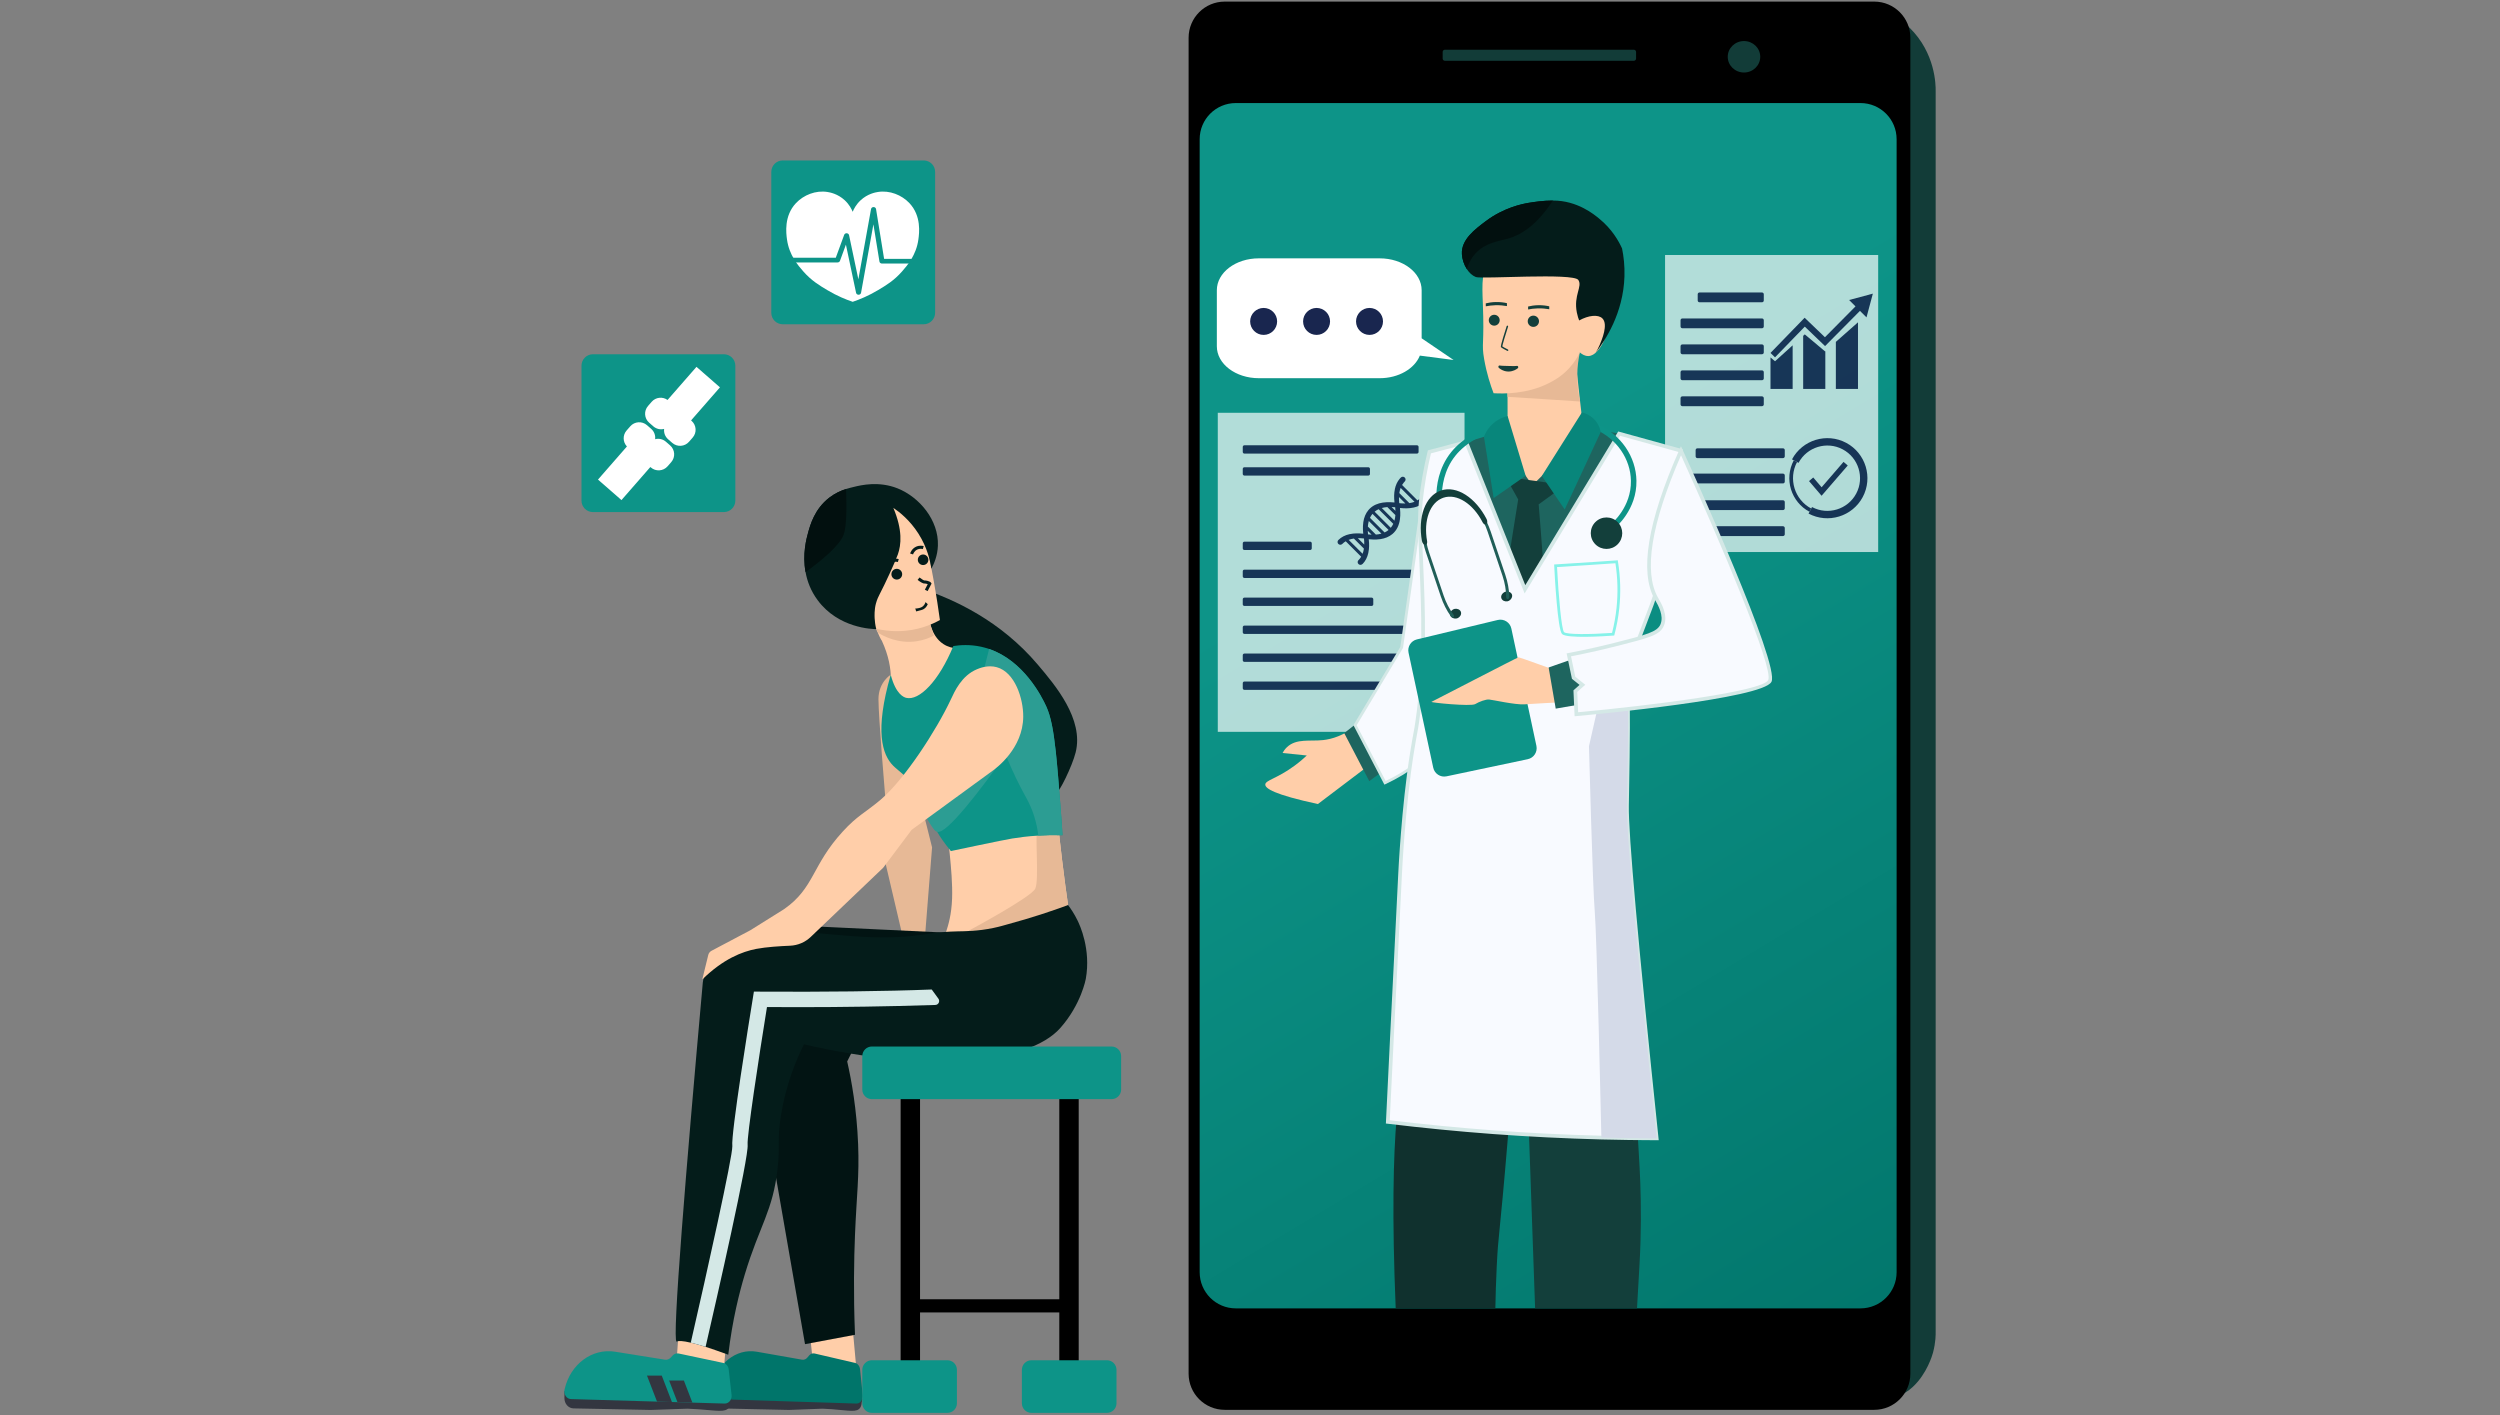 <svg width="620" height="351" viewBox="0 0 620 351" fill="none" xmlns="http://www.w3.org/2000/svg">
<rect x="0" y="0" width="620" height="351" fill="#808080" stroke="none"/>
<path d="M461.164 348.316C456.223 348.933 449.473 349.428 441.343 348.978C441.315 232.948 441.288 116.921 441.26 0.891C446.876 0.849 452.492 0.807 458.106 0.766C459.518 0.738 467.267 0.721 473.567 6.871C480.014 13.166 480.059 21.142 480.045 22.51V330.253C480.059 330.814 480.081 332.88 479.378 335.485C479.227 336.038 477.89 340.693 474.368 343.959C472.196 345.978 469.38 347.29 461.164 348.316Z" fill="#123C38"/>
<path d="M464.808 349.64H303.737C298.785 349.64 294.773 345.625 294.773 340.676V9.36C294.773 4.408 298.788 0.396 303.737 0.396H464.808C469.76 0.396 473.772 4.408 473.772 9.36V340.676C473.772 345.625 469.757 349.64 464.808 349.64Z" fill="black"/>
<path d="M432.51 17.984C434.736 17.984 436.541 16.237 436.541 14.083C436.541 11.929 434.736 10.182 432.51 10.182C430.283 10.182 428.479 11.929 428.479 14.083C428.479 16.237 430.283 17.984 432.51 17.984Z" fill="#123C38"/>
<path d="M405.199 15.073H358.329C358.026 15.073 357.781 14.829 357.781 14.525V12.88C357.781 12.576 358.026 12.332 358.329 12.332H405.199C405.502 12.332 405.747 12.576 405.747 12.88V14.525C405.747 14.829 405.502 15.073 405.199 15.073Z" fill="#123C38"/>
<path d="M461.396 324.478H306.481C301.53 324.478 297.518 320.463 297.518 315.514V34.521C297.518 29.57 301.53 25.558 306.481 25.558H461.396C466.348 25.558 470.36 29.57 470.36 34.521V315.514C470.36 320.463 466.345 324.478 461.396 324.478Z" fill="url(#paint0_linear_520_6885)"/>
<g opacity="0.85">
<path opacity="0.8" d="M363.204 102.371H302.01V181.493H363.204V102.371Z" fill="white"/>
<path d="M351.393 112.494H308.615C308.387 112.494 308.204 112.311 308.204 112.08V110.84C308.204 110.612 308.387 110.426 308.615 110.426H351.393C351.621 110.426 351.807 110.609 351.807 110.84V112.08C351.807 112.308 351.621 112.494 351.393 112.494ZM339.749 117.529V116.289C339.749 116.061 339.566 115.875 339.335 115.875H308.613C308.385 115.875 308.201 116.058 308.201 116.289V117.529C308.201 117.757 308.385 117.943 308.613 117.943H339.335C339.566 117.943 339.749 117.757 339.749 117.529ZM325.319 135.988V134.748C325.319 134.52 325.136 134.333 324.905 134.333H308.615C308.387 134.333 308.204 134.517 308.204 134.748V135.988C308.204 136.216 308.387 136.402 308.615 136.402H324.905C325.133 136.402 325.319 136.216 325.319 135.988ZM352.964 142.924V141.684C352.964 141.456 352.78 141.27 352.55 141.27H308.615C308.387 141.27 308.204 141.454 308.204 141.684V142.924C308.204 143.152 308.387 143.339 308.615 143.339H352.55C352.778 143.339 352.964 143.152 352.964 142.924ZM340.575 149.861V148.621C340.575 148.393 340.391 148.207 340.161 148.207H308.613C308.385 148.207 308.201 148.39 308.201 148.621V149.861C308.201 150.089 308.385 150.275 308.613 150.275H340.161C340.391 150.275 340.575 150.089 340.575 149.861ZM352.964 156.798V155.558C352.964 155.33 352.78 155.144 352.55 155.144H308.615C308.387 155.144 308.204 155.327 308.204 155.558V156.798C308.204 157.026 308.387 157.212 308.615 157.212H352.55C352.778 157.212 352.964 157.026 352.964 156.798ZM352.964 163.735V162.495C352.964 162.267 352.78 162.081 352.55 162.081H308.615C308.387 162.081 308.204 162.264 308.204 162.495V163.735C308.204 163.963 308.387 164.149 308.615 164.149H352.55C352.778 164.149 352.964 163.963 352.964 163.735ZM345.635 170.672V169.432C345.635 169.204 345.452 169.017 345.221 169.017H308.615C308.387 169.017 308.204 169.201 308.204 169.432V170.672C308.204 170.9 308.387 171.086 308.615 171.086H345.221C345.449 171.086 345.635 170.9 345.635 170.672Z" fill="#19264F"/>
<path d="M339.488 136.213C339.543 135.705 339.552 135.182 339.526 134.645C339.513 134.339 339.488 134.031 339.451 133.722L339.457 133.725C339.538 133.733 339.621 133.744 339.702 133.747C340.263 133.803 340.822 133.822 341.364 133.8C341.698 133.786 342.023 133.756 342.343 133.706C343.463 133.536 344.492 133.138 345.332 132.427C346.405 131.515 346.961 130.272 347.172 128.873C347.22 128.554 347.25 128.226 347.264 127.889C347.286 127.347 347.267 126.788 347.214 126.227C347.208 126.146 347.2 126.063 347.192 125.982C347.503 126.015 347.812 126.043 348.118 126.054C348.651 126.079 349.18 126.071 349.688 126.015C350.005 125.982 350.314 125.935 350.617 125.865C351.535 125.659 352.371 125.281 353.078 124.686C353.181 124.6 353.278 124.508 353.37 124.417L353.356 124.403C353.361 124.4 353.364 124.397 353.37 124.392C353.639 124.122 353.639 123.685 353.37 123.416C353.1 123.146 352.663 123.146 352.394 123.416C352.371 123.438 352.352 123.466 352.333 123.491C352.271 123.549 352.213 123.608 352.146 123.663C351.954 123.827 351.749 123.969 351.532 124.097L347.712 120.277C347.84 120.06 347.984 119.857 348.145 119.665C348.218 119.579 348.293 119.495 348.371 119.418L348.368 119.415C348.373 119.412 348.376 119.409 348.382 119.404C348.651 119.134 348.651 118.698 348.382 118.428C348.112 118.158 347.676 118.158 347.406 118.428C347.403 118.433 347.4 118.436 347.395 118.442C347.303 118.533 347.211 118.634 347.125 118.734C346.527 119.44 346.152 120.277 345.946 121.194C345.877 121.495 345.829 121.806 345.796 122.123C345.74 122.632 345.732 123.16 345.757 123.694C345.771 124 345.796 124.308 345.829 124.62C345.749 124.611 345.665 124.6 345.585 124.597C345.023 124.542 344.464 124.522 343.922 124.547C343.586 124.561 343.258 124.592 342.938 124.639C341.676 124.831 340.541 125.301 339.66 126.182C339.565 126.277 339.474 126.377 339.385 126.48C338.673 127.319 338.275 128.348 338.106 129.468C338.056 129.788 338.025 130.113 338.011 130.447C337.989 130.989 338.008 131.548 338.061 132.11C338.07 132.193 338.078 132.274 338.086 132.357V132.36C337.775 132.327 337.466 132.299 337.163 132.288C336.627 132.265 336.104 132.274 335.592 132.327C335.275 132.36 334.967 132.407 334.664 132.477C333.613 132.71 332.665 133.169 331.911 133.925C331.642 134.195 331.642 134.631 331.911 134.901C332.181 135.171 332.617 135.171 332.887 134.901C333.146 134.64 333.432 134.42 333.743 134.237L337.572 138.065C337.408 138.349 337.208 138.61 336.977 138.846C336.949 138.866 336.921 138.885 336.899 138.91C336.629 139.18 336.629 139.616 336.899 139.886C337.169 140.156 337.605 140.156 337.875 139.886L337.889 139.9C338.648 139.144 339.104 138.199 339.337 137.148C339.407 136.842 339.457 136.53 339.488 136.213ZM347.03 122.281C347.097 121.834 347.206 121.406 347.359 121.002L350.803 124.447C350.403 124.6 349.972 124.709 349.524 124.775L347.03 122.281ZM346.947 123.274L348.529 124.856C348.037 124.87 347.528 124.842 347.017 124.786C346.958 124.275 346.933 123.766 346.947 123.274ZM346.069 126.691L345.118 125.74C345.41 125.748 345.707 125.771 346.005 125.804C346.038 126.101 346.06 126.399 346.069 126.691ZM342.685 125.987C343.121 125.865 343.58 125.793 344.061 125.754L346.055 127.747C346.018 128.226 345.946 128.687 345.821 129.124L342.685 125.987ZM341.895 126.279L345.529 129.91C345.365 130.266 345.162 130.597 344.909 130.897L340.908 126.899C341.211 126.649 341.539 126.441 341.895 126.279ZM339.752 128.426C339.916 128.07 340.121 127.739 340.374 127.439L344.367 131.431C344.067 131.681 343.733 131.887 343.377 132.049L339.752 128.426ZM339.229 130.586C339.262 130.108 339.34 129.649 339.463 129.213L342.59 132.34C342.154 132.463 341.695 132.541 341.217 132.574L339.229 130.586ZM340.16 132.593C339.868 132.585 339.574 132.56 339.276 132.529C339.243 132.232 339.221 131.937 339.21 131.645L340.16 132.593ZM338.264 133.542C338.32 134.056 338.345 134.565 338.331 135.057L336.746 133.472C337.241 133.458 337.753 133.486 338.264 133.542ZM334.472 133.883C334.875 133.728 335.303 133.622 335.754 133.558L338.25 136.055C338.184 136.503 338.075 136.933 337.922 137.334L334.472 133.883Z" fill="#19264F"/>
</g>
<g opacity="0.85">
<path opacity="0.8" d="M465.789 63.239H412.936V136.903H465.789V63.239Z" fill="white"/>
<path d="M444.416 113.925C446.991 109.087 453.021 107.247 457.859 109.824C462.694 112.398 464.537 118.429 461.96 123.267C459.385 128.102 453.355 129.942 448.517 127.368L449.379 125.749C453.324 127.849 458.242 126.347 460.342 122.405C462.443 118.459 460.939 113.541 456.997 111.442C453.052 109.34 448.133 110.841 446.034 114.787L444.416 113.925Z" fill="#19264F"/>
<path d="M448.753 126.925L449.184 126.116C445.036 123.908 443.46 118.737 445.667 114.589L444.858 114.158C442.412 118.754 444.16 124.481 448.753 126.925Z" fill="#19264F"/>
<path d="M451.753 122.949L448.639 119.31L449.681 118.415L451.758 120.842L457.199 114.545L458.239 115.445L451.753 122.949Z" fill="#19264F"/>
<path d="M444.576 85.642V96.46H439.082V88.639L440.205 89.593L444.576 85.642ZM452.617 87.149L447.587 82.926L447.187 83.287V96.46H452.68V87.093L452.617 87.149ZM458.577 74.398L460.165 75.986L459.289 76.87L455.288 80.907L452.678 83.543L452.586 83.635L447.548 78.8L447.187 79.172L444.576 81.864L439.082 87.53L440.205 88.62L444.576 84.11L447.187 81.419L447.587 81.004L452.617 85.828L452.678 85.767L455.288 83.131L460.779 77.59L461.272 77.093L462.89 78.711L464.466 72.822L458.577 74.398ZM455.291 84.786V96.46H460.782V79.934L455.291 84.786Z" fill="#19264F"/>
<path d="M436.974 74.966H421.474C421.227 74.966 421.029 74.766 421.029 74.521V72.978C421.029 72.731 421.229 72.533 421.474 72.533H436.974C437.222 72.533 437.419 72.733 437.419 72.978V74.521C437.419 74.766 437.222 74.966 436.974 74.966ZM437.419 80.963V79.42C437.419 79.172 437.219 78.975 436.974 78.975H417.22C416.973 78.975 416.775 79.175 416.775 79.42V80.963C416.775 81.21 416.976 81.408 417.22 81.408H436.974C437.222 81.408 437.419 81.208 437.419 80.963ZM437.419 87.405V85.862C437.419 85.615 437.219 85.417 436.974 85.417H417.22C416.973 85.417 416.775 85.617 416.775 85.862V87.405C416.775 87.652 416.976 87.85 417.22 87.85H436.974C437.222 87.85 437.419 87.65 437.419 87.405ZM437.419 93.844V92.301C437.419 92.054 437.219 91.856 436.974 91.856H417.22C416.973 91.856 416.775 92.056 416.775 92.301V93.844C416.775 94.092 416.976 94.289 417.22 94.289H436.974C437.222 94.292 437.419 94.092 437.419 93.844ZM437.419 100.286V98.743C437.419 98.496 437.219 98.298 436.974 98.298H417.22C416.973 98.298 416.775 98.498 416.775 98.743V100.286C416.775 100.534 416.976 100.731 417.22 100.731H436.974C437.222 100.734 437.419 100.534 437.419 100.286ZM442.624 113.17V111.627C442.624 111.379 442.424 111.182 442.179 111.182H420.96C420.712 111.182 420.515 111.382 420.515 111.627V113.17C420.515 113.417 420.715 113.615 420.96 113.615H442.179C442.424 113.615 442.624 113.415 442.624 113.17ZM442.624 126.054V124.511C442.624 124.263 442.424 124.066 442.179 124.066H417.223C416.976 124.066 416.778 124.266 416.778 124.511V126.054C416.778 126.301 416.978 126.499 417.223 126.499H442.179C442.424 126.499 442.624 126.299 442.624 126.054ZM442.624 119.445V117.902C442.624 117.655 442.424 117.457 442.179 117.457H417.223C416.976 117.457 416.778 117.657 416.778 117.902V119.445C416.778 119.693 416.978 119.89 417.223 119.89H442.179C442.424 119.893 442.624 119.693 442.624 119.445ZM442.624 132.493V130.95C442.624 130.702 442.424 130.505 442.179 130.505H417.223C416.976 130.505 416.778 130.705 416.778 130.95V132.493C416.778 132.74 416.978 132.938 417.223 132.938H442.179C442.424 132.941 442.624 132.74 442.624 132.493Z" fill="#19264F"/>
</g>
<path d="M370.318 109.092C370.399 109.826 371.414 118.066 377.277 120.705C386.108 124.675 397.763 112.255 396.548 108.975C396.147 107.896 395.416 106.728 393.083 106.358C392.669 106.292 392.252 103.111 391.866 99.58C391.374 95.134 390.923 90.141 390.576 90.144C389.953 90.149 373.752 93.911 373.752 93.911C373.813 94.086 373.849 96.052 373.869 98.424C373.902 102.324 373.891 107.337 373.891 107.337L370.318 109.092Z" fill="#FFCEA9"/>
<path d="M373.868 98.42C377.927 98.673 387.308 99.257 391.864 99.577C391.484 97.906 391.15 95.732 391.164 93.191C391.178 90.919 391.467 88.953 391.803 87.399C385.784 89.568 379.767 91.739 373.748 93.908C373.812 94.086 373.845 96.049 373.868 98.42Z" fill="#E7B996"/>
<path d="M387.436 58.793C389.165 59.127 396.841 61.131 399.552 67.723C400.798 70.751 400.461 73.44 400.097 76.337C399.483 81.227 397.119 88.161 393.947 88.3C393.074 88.339 392.323 87.853 391.803 87.402C391.311 88.42 390.474 89.882 389.107 91.361C387.155 93.469 385.15 94.495 383.938 95.101C378.586 97.775 372.733 97.662 370.409 97.52C369.65 95.54 368.696 92.651 368.068 89.065C367.356 85.003 368.165 85.651 367.737 75.019C367.559 70.623 367.356 66.734 369.822 63.147C369.939 62.98 370.045 62.841 370.142 62.721C375.144 56.56 385.959 58.507 387.436 58.793Z" fill="#FFCEA9"/>
<path d="M384.219 76.695C383.432 76.553 382.453 76.448 381.33 76.481C380.435 76.506 379.64 76.617 378.975 76.751C378.972 76.506 378.97 76.264 378.967 76.019C379.626 75.855 380.474 75.708 381.463 75.689C382.564 75.666 383.501 75.805 384.21 75.964C384.213 76.209 384.216 76.453 384.219 76.695Z" fill="#133F3B"/>
<path d="M373.723 75.911C372.936 75.769 371.957 75.663 370.834 75.697C369.939 75.722 369.144 75.833 368.479 75.966C368.476 75.722 368.473 75.48 368.471 75.235C369.13 75.071 369.978 74.924 370.967 74.904C372.068 74.882 373.005 75.021 373.714 75.18C373.717 75.424 373.72 75.666 373.723 75.911Z" fill="#133F3B"/>
<path d="M378.875 79.687C378.883 80.46 379.517 81.08 380.287 81.071C381.06 81.063 381.68 80.429 381.672 79.659C381.664 78.886 381.03 78.266 380.26 78.274C379.489 78.283 378.869 78.914 378.875 79.687Z" fill="#133F3B"/>
<path d="M369.217 79.428C369.225 80.176 369.837 80.773 370.582 80.765C371.33 80.757 371.928 80.145 371.919 79.4C371.911 78.652 371.299 78.054 370.554 78.063C369.809 78.071 369.209 78.68 369.217 79.428Z" fill="#133F3B"/>
<path d="M373.895 87.035C373.961 87.035 374.025 86.996 374.059 86.933C374.103 86.841 374.067 86.73 373.978 86.685C373.408 86.399 372.746 86.037 372.574 85.904C372.619 85.473 373.33 83.099 374.009 80.988C374.039 80.891 373.986 80.788 373.889 80.755C373.792 80.724 373.689 80.777 373.658 80.874C372.057 85.851 372.176 86.007 372.249 86.101C372.393 86.287 373.389 86.802 373.811 87.016C373.839 87.027 373.867 87.035 373.895 87.035Z" fill="#133F3B"/>
<path d="M374.146 92.142C375.258 92.131 376.067 91.597 376.384 91.35C376.545 91.225 376.573 90.991 376.448 90.832C376.339 90.694 376.056 90.746 375.931 90.769C375.739 90.802 375.155 90.788 373.99 90.757C372.886 90.73 372.336 90.716 372.208 90.685C372.085 90.657 371.805 90.588 371.688 90.721C371.554 90.874 371.571 91.108 371.724 91.241C372.06 91.53 372.772 92.034 373.784 92.125C373.907 92.136 374.026 92.142 374.146 92.142Z" fill="#133F3B"/>
<path d="M362.549 63.027C362.616 64.231 363.041 65.61 363.77 66.731C364.34 67.617 365.102 68.349 366.019 68.71C367.412 69.26 390.208 67.62 391.423 69.43C392.518 71.065 390.202 73.167 391.056 77.51C391.231 78.397 391.478 79.089 391.631 79.475C393.942 78.185 396.347 77.932 397.392 78.964C398.891 80.454 397.247 84.305 396.719 85.55C396.363 86.387 395.98 87.052 395.679 87.522C398.082 84.447 402.577 77.727 402.866 68.549C402.947 65.949 402.677 63.611 402.271 61.615C401.462 59.83 399.791 56.805 396.561 54.189C395.399 53.246 391.228 49.712 385.098 49.732C382.604 49.74 380.413 50.093 379.187 50.291C377.524 50.563 372.937 51.478 368.446 54.864C365.788 56.872 362.349 59.41 362.549 63.027Z" fill="#041C1A"/>
<path d="M362.549 63.027C362.616 64.231 363.041 65.61 363.77 66.73C364.09 65.685 364.699 64.186 365.952 62.824C368.427 60.136 371.699 59.833 373.962 59.19C376.976 58.337 381.019 56.082 385.1 49.732C382.606 49.74 380.416 50.093 379.189 50.291C377.527 50.563 372.939 51.478 368.449 54.864C365.788 56.871 362.349 59.41 362.549 63.027Z" fill="#02100F"/>
<path d="M394.28 106.275L380.031 120.346L370.901 107.468L360.022 110.709C360.022 110.709 359.062 131.114 362.224 142.096C365.385 153.081 393.338 150.209 393.338 150.209L403.675 107.907L394.28 106.275Z" fill="#1E655F"/>
<path d="M376.509 123.862L373.393 118.257L386.441 120.056L386.202 121.735L381.592 125.083C382.112 131.408 383.836 153.461 383.502 153.353C383.113 153.228 372.014 151.991 372.014 151.991L376.509 123.862Z" fill="#133F3B"/>
<path d="M318.073 186.742C320.077 186.948 322.079 187.156 324.084 187.362C323.458 187.951 322.432 188.874 321.07 189.878C316.677 193.117 313.855 193.476 313.794 194.549C313.738 195.519 315.935 197.051 326.836 199.403C331.057 196.206 335.28 193.009 339.501 189.811C338.553 186.458 337.604 183.105 336.656 179.755C333.217 182.482 330.256 183.305 328.143 183.539C324.882 183.898 321.518 183.083 319.174 185.29C318.615 185.819 318.27 186.372 318.073 186.742Z" fill="#FFCEA9"/>
<path d="M339.25 177.167C337.29 178.715 335.327 180.264 333.367 181.813C335.439 185.78 337.51 189.748 339.581 193.715C342.506 191.566 345.431 189.414 348.356 187.265C345.32 183.898 342.286 180.531 339.25 177.167Z" fill="#1E655F"/>
<path d="M354.039 114.99C351.896 130.185 349.755 145.376 347.611 160.57C343.758 166.998 339.904 173.426 336.051 179.854C338.528 184.617 341.005 189.38 343.483 194.142C350.578 190.831 354.94 186.641 357.645 183.241C370.485 167.101 368.75 140.163 354.039 114.99Z" fill="#F8FAFF"/>
<path d="M343.329 194.593L335.652 179.838L347.277 160.448L353.833 113.948L354.336 114.812C369.305 140.43 370.709 167.371 357.914 183.452C354.278 188.023 349.47 191.723 343.626 194.451L343.329 194.593ZM336.448 179.863L343.637 193.681C349.248 191.014 353.866 187.428 357.375 183.021C369.844 167.349 368.593 141.142 354.244 116.035L347.947 160.687L336.448 179.863Z" fill="#D4E8E6"/>
<path d="M370.849 324.453C370.905 321.261 371.011 317.822 371.194 313.982C371.589 305.722 371.836 307.59 373.941 282.265C375.52 263.253 376.682 247.672 377.433 237.291L376.243 209.007C367.363 209.098 358.482 209.193 349.602 209.285C349.586 210.894 349.558 213.408 349.502 216.477C348.927 248.77 346.741 272.614 346.358 277.224C345.546 286.944 345.187 301.543 346.132 324.453H370.849Z" fill="#10312E"/>
<path d="M405.98 324.452L406.6 313.581C407.51 297.608 406.345 286.109 406.181 281.927C405.494 264.462 404.154 249.554 402.861 238.06L401.129 208.939C393.027 210.655 384.925 212.37 376.826 214.083C378.119 250.872 379.412 287.663 380.705 324.452H405.98Z" fill="#133F3B"/>
<path d="M403.492 199.772C403.378 205.16 404.865 225.128 410.854 282.313C406.378 282.305 401.807 282.244 397.136 282.122C388.511 281.896 379.576 281.471 370.342 280.787C361.295 280.114 352.568 279.247 344.18 278.226C345.498 250.482 346.657 229.057 347.232 216.629C347.232 216.629 347.98 200.395 350.171 186.671C350.652 183.663 350.869 182.584 350.869 182.584C351.122 181.186 351.219 180.788 351.47 179.081C354.787 156.564 351.308 134.107 352.376 124.22C352.671 121.507 353.241 117.259 354.5 112.065C357.536 111.259 360.581 110.447 363.617 109.643L378.191 146.154C385.976 133.281 393.752 120.417 401.534 107.544C406.656 108.957 411.769 110.375 416.882 111.784C416.173 126.397 413.504 137.73 411.143 145.487C408.338 154.687 404.79 160.267 403.931 169.297C403.845 170.201 403.786 171.141 403.756 172.119C403.675 174.952 403.836 177.813 403.686 187.745C403.592 194.387 403.494 199.438 403.492 199.772Z" fill="#F8FAFF"/>
<path d="M411.363 282.775H410.852C406.309 282.766 401.688 282.702 397.123 282.583C388.131 282.346 379.112 281.899 370.307 281.245C361.565 280.595 352.755 279.733 344.122 278.682L343.699 278.632L343.719 278.206C344.458 262.67 345.151 249 345.709 238.015C346.151 229.29 346.518 222.078 346.771 216.609C346.78 216.448 347.544 200.191 349.716 186.599C350.194 183.615 350.405 182.539 350.416 182.495L350.583 181.583C350.728 180.818 350.828 180.276 351.011 179.017C353.091 164.896 352.499 150.98 352.023 139.798C351.751 133.4 351.515 127.873 351.915 124.17C352.363 120.025 353.06 116.029 354.05 111.956L354.114 111.689L363.89 109.092L378.272 145.122L401.318 107.004L417.355 111.433L417.338 111.8C416.768 123.567 414.83 134.944 411.58 145.614C410.601 148.826 409.545 151.567 408.522 154.217C406.601 159.199 404.941 163.503 404.388 169.333C404.301 170.231 404.243 171.171 404.215 172.124C404.182 173.264 404.19 174.426 404.198 176.036C404.212 178.483 404.235 181.833 404.146 187.741C404.076 192.662 404.004 196.711 403.97 198.615C403.959 199.282 403.951 199.685 403.951 199.772V199.777C403.806 206.508 406.284 234.258 411.31 282.26L411.363 282.775ZM344.661 277.82C353.144 278.846 361.793 279.688 370.379 280.325C379.167 280.976 388.176 281.426 397.15 281.66C401.538 281.774 405.972 281.838 410.346 281.851C405.349 234.133 402.892 206.517 403.034 199.766C403.034 199.674 403.042 199.268 403.053 198.604C403.086 196.699 403.159 192.651 403.228 187.733C403.317 181.833 403.298 178.489 403.281 176.047C403.27 174.429 403.264 173.259 403.298 172.099C403.328 171.124 403.387 170.164 403.476 169.247C404.04 163.291 405.803 158.723 407.668 153.886C408.686 151.25 409.737 148.525 410.704 145.347C413.899 134.857 415.815 123.683 416.404 112.123L401.749 108.075L378.105 147.177L363.339 110.188L354.879 112.434C353.933 116.377 353.263 120.25 352.827 124.267C352.435 127.901 352.668 133.395 352.941 139.756C353.419 150.978 354.014 164.943 351.921 179.147C351.734 180.424 351.631 180.974 351.487 181.75L351.317 182.665C351.314 182.684 351.098 183.782 350.622 186.74C348.462 200.28 347.697 216.484 347.689 216.648C347.436 222.117 347.069 229.329 346.627 238.056C346.079 248.941 345.392 262.462 344.661 277.82Z" fill="#D4E8E6"/>
<path d="M403.492 199.773C403.495 199.437 403.593 194.385 403.687 187.74C403.837 177.809 403.676 174.948 403.757 172.115C403.787 171.136 403.846 170.197 403.932 169.293L397.623 169.36L394.064 185.068C394.064 185.068 394.987 220.386 395.499 226.061C395.986 231.463 397.045 277.73 397.139 282.123C401.808 282.245 406.381 282.306 410.857 282.315C404.866 225.13 403.376 205.162 403.492 199.773Z" fill="#D4DAE8"/>
<path d="M388.812 137.909C388.812 137.909 389.602 153.457 390.656 154.594C391.712 155.731 403.084 154.883 403.084 154.883C403.579 152.995 404.015 150.821 404.268 148.397C404.741 143.881 404.432 139.956 403.94 136.917C403.593 136.989 388.812 137.909 388.812 137.909Z" fill="#F8FAFF"/>
<path d="M393.338 157.93C390.572 157.958 387.928 157.821 387.378 157.229C386.293 156.059 385.576 142.944 385.442 140.328L385.426 139.991L385.765 139.969C391.617 139.605 400.464 139.04 400.854 138.982L401.19 138.929L401.254 139.263C401.877 143.105 401.988 146.998 401.585 150.834C401.354 153.031 400.954 155.23 400.389 157.371L400.328 157.607L400.086 157.627C399.108 157.699 396.16 157.902 393.338 157.93ZM386.143 140.631C386.527 148.018 387.258 156.095 387.881 156.762C388.462 157.39 394.345 157.354 399.786 156.959C400.309 154.927 400.684 152.845 400.901 150.762C401.285 147.092 401.193 143.367 400.626 139.685C398.618 139.849 388.951 140.456 386.143 140.631Z" fill="#86F2E9"/>
<path d="M381.03 184.974C378.956 175.276 376.885 165.575 374.814 155.878C374.486 154.349 372.962 153.387 371.441 153.754C364.757 155.361 358.073 156.965 351.39 158.572C349.922 158.925 349.001 160.385 349.318 161.864C351.359 171.372 353.403 180.881 355.443 190.39C355.766 191.888 357.239 192.845 358.738 192.528C365.452 191.112 372.167 189.695 378.881 188.279C380.391 187.96 381.353 186.478 381.03 184.974Z" fill="#0D9488"/>
<path d="M385.244 166.051C385.244 166.051 376.851 163.004 376.603 163.007C376.358 163.01 355.442 173.867 355.011 174.056C354.58 174.245 364.801 175.246 365.841 174.62C366.88 173.995 368.471 173.425 369.271 173.477C370.072 173.53 375.741 174.823 378.015 174.676C380.29 174.528 386.648 174.156 387.004 174.214C387.36 174.27 385.244 166.051 385.244 166.051Z" fill="#FFCEA9"/>
<path d="M390.794 163.176L384.062 165.534L385.817 175.74L395.756 174.022L390.794 163.176Z" fill="#1E655F"/>
<path d="M416.886 111.778C416.886 111.778 441.083 164.812 438.912 168.891C436.743 172.97 390.94 177.134 390.94 177.134C390.854 175.224 390.768 173.314 390.682 171.404C391.266 170.882 391.852 170.362 392.436 169.839C391.71 169.255 390.982 168.671 390.256 168.09C389.859 166.194 389.464 164.301 389.066 162.404C389.903 162.243 391.121 162.004 392.583 161.698C394.699 161.253 397.527 160.628 400.377 159.902C408.679 157.792 411.314 157.136 412.215 155.014C413.288 152.49 411.378 149.504 410.786 148.458C407.933 143.412 407.314 133.423 416.886 111.778Z" fill="#F8FAFF"/>
<path d="M390.503 177.635L390.214 171.207L391.726 169.858L389.841 168.346L388.523 162.043L388.982 161.954C389.819 161.795 391.031 161.556 392.494 161.248C394.418 160.844 397.329 160.205 400.267 159.457L400.454 159.41C408.336 157.405 410.991 156.73 411.797 154.833C412.709 152.687 411.18 150.046 410.527 148.917L410.39 148.681C406.54 141.888 408.583 129.408 416.463 111.589L416.877 110.652L417.302 111.583C419.788 117.033 441.53 164.943 439.317 169.102C437.095 173.278 395.694 177.159 390.981 177.587L390.503 177.635ZM391.154 171.599L391.379 176.631C409.693 174.949 437.015 171.479 438.508 168.674C440.001 165.868 426.558 134.148 416.894 112.904C409.479 129.942 407.56 141.822 411.191 148.23L411.322 148.458C412.045 149.704 413.735 152.623 412.642 155.192C411.658 157.508 409.112 158.153 400.679 160.3L400.493 160.347C397.537 161.097 394.612 161.74 392.68 162.146C391.462 162.401 390.414 162.61 389.613 162.766L390.673 167.834L393.15 169.822L391.154 171.599Z" fill="#D4E8E6"/>
<path d="M359.641 152.56C359.463 151.898 360.061 151.142 360.778 150.997C361.334 150.886 362.09 151.12 362.305 151.754C362.519 152.388 362.063 153.038 361.548 153.28C360.842 153.614 359.833 153.266 359.641 152.56Z" fill="#133F3B"/>
<path d="M374.949 147.394C374.69 146.76 373.756 146.521 373.097 146.841C372.588 147.088 372.127 147.733 372.341 148.367C372.555 149.001 373.311 149.243 373.867 149.123C374.632 148.959 375.224 148.072 374.949 147.394Z" fill="#133F3B"/>
<path d="M356.911 123.75C356.908 123.75 356.905 123.75 356.903 123.75C356.525 123.75 356.219 123.444 356.219 123.066C356.219 120.678 356.697 116.082 359.911 112.109C361.062 110.685 363.142 108.656 366.523 107.057C367.387 106.648 368.291 106.298 369.208 106.02C369.567 105.911 369.951 106.114 370.062 106.476C370.173 106.837 369.967 107.221 369.606 107.329C368.752 107.588 367.913 107.913 367.106 108.294C363.959 109.782 362.035 111.658 360.973 112.971C358.026 116.616 357.587 120.861 357.587 123.066C357.589 123.441 357.286 123.747 356.911 123.75Z" fill="#0D9488"/>
<path d="M399.429 131.682C399.223 131.685 399.023 131.596 398.886 131.424C398.65 131.129 398.7 130.698 398.995 130.462C399.926 129.722 404.572 125.699 404.469 119.24C404.38 113.813 400.944 108.82 395.711 106.515C395.367 106.362 395.208 105.959 395.361 105.614C395.514 105.269 395.914 105.111 396.265 105.264C401.984 107.783 405.74 113.26 405.837 119.221C405.954 126.322 400.866 130.726 399.848 131.538C399.723 131.632 399.576 131.679 399.429 131.682Z" fill="#0D9488"/>
<path d="M401.175 134.991C402.699 133.467 402.699 130.995 401.175 129.471C399.651 127.946 397.179 127.946 395.655 129.471C394.13 130.995 394.13 133.467 395.655 134.991C397.179 136.516 399.651 136.516 401.175 134.991Z" fill="#133F3B"/>
<path d="M360.435 153.135C360.641 153.065 360.663 152.687 360.474 152.437C359.476 151.099 358.628 149.498 358.022 147.705L354.405 136.981C352.347 130.881 353.715 124.659 357.63 123.146C361.689 121.578 366.791 125.526 368.909 131.801L372.613 142.778C373.227 144.599 373.522 146.417 373.53 148.108C373.53 148.386 373.75 148.639 373.933 148.578L373.981 148.561C374.195 148.489 374.32 148.23 374.309 147.902C374.25 146.187 373.928 144.365 373.313 142.542L369.702 131.837C367.28 124.664 361.5 120.169 356.985 122.187C352.942 123.994 351.424 130.453 353.621 136.959L357.324 147.935C357.941 149.762 358.786 151.408 359.782 152.809C359.971 153.076 360.224 153.204 360.435 153.135Z" fill="#205E58"/>
<path d="M353.588 135.086C353.86 134.994 353.997 134.624 353.919 134.199C353.001 129.133 354.6 124.565 357.959 123.433C361.317 122.302 365.357 124.965 367.695 129.55C367.893 129.936 368.226 130.148 368.496 130.056C368.874 129.928 368.966 129.297 368.691 128.76C365.963 123.425 361.262 120.325 357.352 121.646C353.441 122.966 351.581 128.277 352.643 134.176C352.754 134.766 353.213 135.213 353.588 135.086Z" fill="#133F3B"/>
<path d="M373.891 103.191C375.381 108.124 376.868 113.053 378.359 117.985L370.432 123.524C369.629 118.458 368.825 113.392 368.021 108.327C368.274 107.643 368.739 106.656 369.603 105.694C371.174 103.95 373.082 103.38 373.891 103.191Z" fill="#08867B"/>
<path d="M392.323 102.265C389.006 107.52 385.692 112.777 382.375 118.032C384.266 120.804 386.156 123.576 388.047 126.351C391.022 119.948 393.999 113.545 396.974 107.139C396.874 106.569 396.655 105.779 396.14 104.97C394.911 103.024 392.912 102.421 392.323 102.265Z" fill="#08867B"/>
<path d="M213.906 346.911C201.359 346.271 188.811 345.632 176.264 344.992L176.239 346.711C176.219 348.106 177.134 349.257 178.282 349.282L195.678 349.666C198.45 349.563 201.222 349.458 203.997 349.355C204.445 349.374 205.29 349.41 206.349 349.491C210.664 349.813 212.538 350.353 213.347 349.082C213.475 348.885 213.661 348.504 213.695 347.834L213.906 346.911Z" fill="#333640"/>
<path d="M200.857 330.666L201.717 339.09L212.373 339.432L211.17 326.198L200.857 330.666Z" fill="#FFCEA9"/>
<path d="M212.375 348.084L205.11 347.848L201.749 347.742L200.497 347.703L197.136 347.598L177.718 346.972C176.731 346.942 176.017 345.796 176.267 344.628L176.306 344.436C177.602 338.292 182.501 334.316 187.675 335.225L198.915 337.202C199.399 337.286 199.888 337.088 200.236 336.668L200.631 336.187C200.995 335.745 201.509 335.553 202.013 335.667L212.055 338.003C212.714 338.156 213.217 338.804 213.298 339.613L213.951 345.968C214.074 347.114 213.326 348.115 212.375 348.084Z" fill="#00756A"/>
<path d="M220.902 167.329C220.902 167.329 217.857 169.156 217.857 173.402C217.857 177.65 219.52 197.407 219.52 197.407L218.597 209.779L224.135 233.414H229.307L231.153 210.149L228.014 197.593L228.753 189.652L220.902 167.329Z" fill="#E7B996"/>
<path d="M238.383 231.474C223.411 230.762 208.439 230.048 193.47 229.336C187.3 229.041 182.446 234.541 183.505 240.627C188.885 271.535 194.265 302.444 199.645 333.352L212.039 331.028C211.625 320.649 211.795 312.164 212.039 306.236C212.448 296.288 213.132 291.803 212.815 283.768C212.468 275.035 211.169 267.935 210.104 263.239C211.525 260.397 212.946 257.559 214.366 254.717L244.193 245.42L238.383 231.474Z" fill="#021413"/>
<path d="M228.598 145.999C236.555 148.616 248.115 153.906 257.357 164.814C261.703 169.94 268.82 178.34 266.766 186.586C265.895 190.072 262.573 196.787 261.978 196.573C261.958 196.567 261.942 196.551 261.928 196.531C261.391 195.725 234.781 166.426 233.705 165.62C229.487 162.456 227.477 158.891 226.985 154.332C226.604 150.806 227.716 147.818 228.598 145.999Z" fill="#041C1A"/>
<path d="M264.882 224.451C251.305 231.387 243.368 234.471 238.936 235.324C236.172 235.866 234.763 235.538 234.182 234.743C233.036 233.178 235.822 230.776 236.119 222.855C236.25 219.26 235.853 215.048 235.563 212.064C235.341 209.721 235.091 207.76 235.013 207.227C233.937 199.901 225.71 191.468 221.162 187.234C220.489 185.073 219.705 181.717 219.88 177.619C220.055 173.705 220.972 172.025 220.947 168.439C220.934 165.889 220.444 162.653 218.69 158.891C218.262 158.449 216.232 153.687 216.224 152.741C216.224 152.741 216.224 152.733 216.215 152.727C215.695 150.895 214.986 148.537 214.019 145.554C213.674 144.509 213.302 143.386 212.898 142.182L226.742 141.801C226.742 141.801 226.75 141.823 226.764 141.862C227.153 143.069 229.694 151.432 230.626 154.507C230.84 155.21 230.97 155.636 230.97 155.636C231.399 156.864 232.238 158.597 233.931 159.711C236.245 161.229 238.93 160.796 239.801 160.718C246.028 160.192 254.553 170.349 258.657 178.957C261.618 185.184 260.831 188.19 262.404 204.216C262.657 206.832 262.977 209.81 263.389 213.199C263.972 218.056 264.523 221.996 264.882 224.451Z" fill="#FFCEA9"/>
<path d="M264.883 224.451C251.307 231.387 243.369 234.471 238.938 235.324C239.013 234.165 240.35 230.745 240.35 230.745C240.35 230.745 255.65 222.557 256.734 220.405C257.81 218.253 256.512 205.967 257.376 205.753C257.376 205.753 259.804 204.983 262.406 204.213C262.659 206.829 262.979 209.807 263.39 213.196C263.974 218.056 264.525 221.996 264.883 224.451Z" fill="#E7B996"/>
<path d="M231.575 157.635C230.527 158.186 229.079 158.778 227.285 159.036C222.734 159.701 219.15 157.771 217.88 157.001C217.816 156.898 217.752 156.798 217.685 156.695C217.563 156.498 217.388 156.217 217.176 155.872C217.176 155.872 217.176 155.864 217.168 155.858C216.648 154.026 215.939 151.669 214.969 148.685C217.349 147.526 227.691 144.932 227.691 144.932C227.691 144.932 227.7 144.954 227.714 144.993C228.103 146.194 230.644 154.56 231.575 157.635Z" fill="#E7B996"/>
<path d="M202.905 141.267C203.331 142.913 205.28 149.655 211.894 153.678C216.537 156.503 221.088 156.53 222.695 156.522C227.639 156.494 231.334 154.751 233.099 153.767C232.768 151.331 232.254 147.862 231.501 143.713C230.035 135.656 229.312 131.577 227.964 129.573C224.041 123.731 213.376 118.888 206.7 123.915C202.182 127.318 200.564 134.433 202.905 141.267Z" fill="#FFCEA9"/>
<path d="M232.601 135.289C232.518 137.808 231.648 139.807 230.969 141.044C230.711 139.168 229.994 135.831 227.764 132.328C225.642 129 223.093 126.993 221.544 125.947C223.871 131.45 223.513 135.12 222.659 137.516C222.011 139.34 219.592 144.614 218.088 147.498C217.913 147.842 217.516 148.596 217.226 149.688C216.815 151.215 216.89 152.816 216.912 153.328C216.951 154.015 217.043 154.946 217.31 156.022C216.326 156.014 207.932 155.816 202.772 148.84C201.078 146.552 200.186 144.147 199.78 141.89C198.957 137.419 200.016 133.518 200.392 132.167C200.912 130.26 201.993 126.245 205.666 123.415C207.101 122.308 208.544 121.682 209.817 121.271C210.548 121.043 211.229 120.882 211.816 120.737C213.579 120.309 217.952 119.264 222.606 121.118C228.031 123.292 232.816 129 232.601 135.289Z" fill="#041C1A"/>
<path d="M263.502 207.129C261.305 207.068 259.298 207.112 257.505 207.229C254.911 207.382 252.75 207.671 251.049 207.946C249.431 208.221 246.967 208.733 242.035 209.756C239.41 210.298 237.25 210.757 235.807 211.06C234.211 209.106 233.135 207.543 232.418 206.284C231.792 205.208 231.425 204.36 231.206 203.681C231.161 203.537 231.031 203.131 230.825 202.561C230.658 202.088 230.436 201.515 230.152 200.868C229.802 200.045 229.351 199.105 228.792 198.082C228.503 197.548 228.175 197.006 227.786 196.419C225.32 192.71 222.887 191.284 221.497 189.885C218.803 187.169 216.865 181.316 220.902 167.334C222.175 172.242 224.183 172.92 224.716 173.059C227.931 173.882 232.829 168.961 236.43 160.217C238.118 159.958 240.55 159.789 243.322 160.392C244.001 160.545 244.665 160.728 245.299 160.948C253.893 163.892 258.35 172.723 259.492 175.25C260.607 177.699 261.255 181.119 261.828 186.36C262.225 190.038 262.584 194.609 263.035 200.37C263.265 203.236 263.41 205.594 263.502 207.129Z" fill="#0D9488"/>
<path d="M263.501 207.129C261.304 207.068 259.297 207.112 257.504 207.229C257.337 205.794 257.031 204.176 256.489 202.466C255.696 199.917 254.704 198.193 254.123 197.148C252.925 194.979 251.267 191.729 249.391 187.167C243.027 196.08 234.647 207.062 232.42 206.284C232.253 206.223 232.114 206.161 232.114 206.161C231.03 205.483 229.345 201.568 228.755 201.757C228.436 201.863 229.267 201.377 230.151 200.865C230.999 200.376 231.9 199.872 231.9 199.872L238.609 187.503C240.844 178.65 243.066 169.806 245.301 160.946C253.895 163.89 258.352 172.72 259.494 175.247C260.609 177.697 261.257 181.117 261.83 186.357C262.227 190.036 262.586 194.607 263.036 200.367C263.264 203.237 263.409 205.594 263.501 207.129Z" fill="#2C9D93"/>
<path d="M168.281 330.519L167.736 338.498L179.525 339.585L180.25 330.519H168.281Z" fill="#FFCEA9"/>
<path d="M269.278 242.767C269.278 242.767 268.149 249.07 262.975 254.922C255.045 263.897 230.07 266.118 199.384 258.99C197.429 262.904 194.905 268.949 193.668 276.672C192.697 282.747 193.501 283.801 192.85 289.729C191.691 300.374 188.371 303.855 184.693 316.111C183.372 320.521 181.64 327.268 180.611 335.968C178.398 335.159 176.544 334.519 174.987 334.022C173.499 333.549 172.293 333.213 171.308 332.985C169.323 332.512 168.286 332.49 167.828 332.709C167.814 332.709 167.805 332.709 167.797 332.718C166.621 332.534 170.163 289.67 174.292 243.693C174.673 239.444 179.777 236.672 184.929 234.062C196.876 228.006 208.659 233.912 226.052 232.138C230.198 231.715 232.411 231.084 237.524 230.976C239.448 230.934 242.392 230.953 246.326 230.141C247.978 229.802 249.187 229.416 250.035 229.188C255.843 227.617 260.826 225.952 264.879 224.456C265.535 225.318 266.414 226.599 267.223 228.265C267.765 229.366 270.598 235.388 269.278 242.767Z" fill="#041C1A"/>
<path d="M247.187 165.461C244.973 164.852 242.91 165.712 242.296 165.967C238.465 167.563 236.755 171.439 235.824 173.43C232.24 181.106 224.266 193.364 218.386 198.336C214.538 201.588 212.653 202.231 208.988 206.237C201.251 214.695 202.035 220.147 194.464 225.46C194.464 225.46 194.325 225.557 186.109 230.687L176.45 235.8C176.05 236.011 175.761 236.384 175.652 236.823C175.155 238.853 174.66 240.88 174.162 242.909C179.35 237.821 184.054 235.997 187.56 235.325C190.004 234.855 193.477 234.638 195.926 234.538C197.845 234.46 199.666 233.69 201.056 232.364C207.047 226.644 213.036 220.925 219.028 215.206C221.377 212.073 223.726 208.942 226.076 205.809C232.924 200.813 239.321 196.142 246.169 191.143C247.092 190.484 253.687 185.624 253.762 177.767C253.804 173.271 251.718 166.71 247.187 165.461Z" fill="#FFCEA9"/>
<path d="M181.376 346.911C167.586 346.271 153.793 345.632 140.003 344.992L139.975 346.711C139.953 348.106 140.959 349.257 142.221 349.282L161.342 349.666C164.389 349.563 167.436 349.458 170.483 349.355C170.975 349.374 171.904 349.41 173.069 349.491C177.812 349.813 179.869 350.353 180.762 349.082C180.901 348.885 181.107 348.504 181.146 347.834L181.376 346.911Z" fill="#333640"/>
<path d="M179.694 348.084L171.709 347.848L168.014 347.742L166.641 347.703L162.946 347.598L141.604 346.972C140.52 346.942 139.733 345.796 140.008 344.628L140.05 344.436C141.474 338.292 146.859 334.316 152.545 335.225L164.9 337.202C165.431 337.286 165.971 337.088 166.352 336.668L166.788 336.187C167.189 335.745 167.756 335.553 168.309 335.667L179.347 338.003C180.072 338.156 180.626 338.804 180.715 339.613L181.432 345.968C181.557 347.114 180.737 348.115 179.694 348.084Z" fill="#0D9488"/>
<path d="M166.64 347.704L162.945 347.598C162.117 345.455 161.28 343.303 160.451 341.151H164.118C164.961 343.339 165.798 345.521 166.64 347.704Z" fill="#333640"/>
<path d="M171.71 347.849L168.015 347.743C167.317 345.958 166.633 344.165 165.943 342.377H169.605C170.308 344.201 171.012 346.025 171.71 347.849Z" fill="#333640"/>
<path d="M231.068 245.395C219.764 245.854 203.63 246.026 188.599 245.926L186.967 245.912L186.709 247.522C185.794 253.138 181.245 281.313 181.618 284.266C181.687 286.877 175.398 315.211 171.309 332.985C172.293 333.213 173.499 333.55 174.987 334.022C177.695 322.27 185.777 286.824 185.41 283.868C185.218 281.778 188.149 262.485 190.209 249.749C200.88 249.827 211.759 249.746 222.839 249.485C225.897 249.412 228.939 249.326 231.966 249.229C232.753 249.204 233.187 248.306 232.725 247.669L231.068 245.395Z" fill="#D4E8E6"/>
<path d="M223.739 142.401C223.739 143.138 223.142 143.736 222.405 143.736C221.668 143.736 221.07 143.138 221.07 142.401C221.07 141.664 221.668 141.067 222.405 141.067C223.142 141.067 223.739 141.664 223.739 142.401Z" fill="#041C1A"/>
<path d="M230.238 138.822C230.238 139.545 229.652 140.132 228.929 140.132C228.206 140.132 227.619 139.545 227.619 138.822C227.619 138.1 228.206 137.513 228.929 137.513C229.652 137.513 230.238 138.1 230.238 138.822Z" fill="#041C1A"/>
<path d="M226.437 137.497L225.709 137.267C225.795 136.991 226.159 136.06 227.174 135.587C227.967 135.217 228.706 135.331 229.076 135.434L228.873 136.171C228.656 136.113 228.092 136.004 227.497 136.28C226.763 136.619 226.501 137.297 226.437 137.497Z" fill="#041C1A"/>
<path d="M220.244 140.708L219.516 140.477C219.602 140.202 219.966 139.27 220.981 138.798C221.773 138.428 222.513 138.542 222.883 138.645L222.68 139.382C222.463 139.323 221.898 139.215 221.303 139.49C220.572 139.829 220.308 140.508 220.244 140.708Z" fill="#041C1A"/>
<path d="M230.051 146.588L229.367 146.246C229.495 145.988 229.848 145.29 230.079 144.867C229.826 144.778 229.442 144.695 229.303 144.709C228.875 144.764 228.122 144.253 227.568 143.814L228.041 143.216C228.516 143.591 229.072 143.936 229.231 143.953C229.551 143.911 230.668 144.128 230.899 144.528L231.027 144.748L230.874 145.017C230.796 145.126 230.393 145.902 230.051 146.588ZM230.265 144.556L230.262 144.559C230.262 144.559 230.262 144.559 230.265 144.556Z" fill="#041C1A"/>
<path d="M227.209 151.635L226.992 150.904C227.22 150.912 227.557 150.901 227.949 150.795C228.216 150.723 228.552 150.631 228.877 150.361C229.297 150.011 229.461 149.561 229.525 149.322L230.087 149.836C229.953 150.164 229.784 150.4 229.661 150.548C229.564 150.664 229.389 150.867 229.102 151.043C228.894 151.17 228.716 151.226 228.505 151.29C228.182 151.387 227.746 151.51 227.209 151.635Z" fill="#041C1A"/>
<path d="M209.266 132.503C208.321 135.334 203.222 139.396 199.78 141.89C198.957 137.419 200.016 133.518 200.392 132.167C200.912 130.26 201.993 126.245 205.666 123.415C207.101 122.308 208.544 121.682 209.817 121.271C209.992 125.575 209.984 130.357 209.266 132.503Z" fill="#02100F"/>
<path d="M223.357 269.252V341.776H228.17V267.648L223.357 269.252Z" fill="black"/>
<path d="M262.705 269.252V341.776H267.518V267.648L262.705 269.252Z" fill="black"/>
<path d="M275.664 272.589H216.227C214.914 272.589 213.85 271.524 213.85 270.212V261.913C213.85 260.6 214.914 259.535 216.227 259.535H275.664C276.976 259.535 278.041 260.6 278.041 261.913V270.212C278.041 271.524 276.976 272.589 275.664 272.589Z" fill="#0D9488"/>
<path d="M234.941 350.393H216.227C214.914 350.393 213.85 349.328 213.85 348.015V339.716C213.85 338.404 214.914 337.339 216.227 337.339H234.941C236.253 337.339 237.318 338.404 237.318 339.716V348.015C237.318 349.328 236.253 350.393 234.941 350.393Z" fill="#0D9488"/>
<path d="M274.515 350.393H255.801C254.489 350.393 253.424 349.328 253.424 348.015V339.716C253.424 338.404 254.489 337.339 255.801 337.339H274.515C275.827 337.339 276.892 338.404 276.892 339.716V348.015C276.895 349.328 275.83 350.393 274.515 350.393Z" fill="#0D9488"/>
<path d="M266.517 322.217H223.768V325.484H266.517V322.217Z" fill="black"/>
<path d="M229.071 80.419H194.123C192.555 80.419 191.281 79.149 191.281 77.578V42.63C191.281 41.062 192.552 39.788 194.123 39.788H229.071C230.639 39.788 231.912 41.059 231.912 42.63V77.578C231.912 79.146 230.639 80.419 229.071 80.419Z" fill="#0D9488"/>
<path d="M225.535 50.373C223.634 48.354 220.636 47.142 217.712 47.612C217.136 47.704 215.165 48.046 213.416 49.683C212.307 50.718 211.742 51.846 211.467 52.522C211.189 51.846 210.625 50.718 209.518 49.683C207.769 48.048 205.798 47.704 205.222 47.612C202.298 47.142 199.3 48.354 197.399 50.373C194.382 53.57 194.969 57.874 195.172 59.375C195.708 63.298 197.941 65.851 199.236 67.33C201.205 69.576 203.237 70.794 205.145 71.934C207.58 73.391 209.81 74.292 211.467 74.85C213.121 74.292 215.351 73.391 217.789 71.934C219.697 70.794 221.729 69.576 223.698 67.33C224.993 65.851 227.228 63.298 227.762 59.375C227.965 57.874 228.555 53.57 225.535 50.373Z" fill="white"/>
<path d="M212.922 73.098C212.625 73.098 212.366 72.901 212.308 72.629L209.786 60.67L208.312 64.691C208.226 64.927 207.987 65.086 207.72 65.086H195.907C195.562 65.086 195.281 64.824 195.281 64.504C195.281 64.182 195.562 63.923 195.907 63.923H207.273L209.358 58.238C209.45 57.987 209.711 57.826 209.992 57.846C210.275 57.862 210.509 58.054 210.565 58.313L212.875 69.27L216.022 51.835C216.072 51.554 216.339 51.348 216.645 51.348C216.954 51.351 217.212 51.559 217.259 51.843L219.258 64.199H226.001C226.345 64.199 226.626 64.46 226.626 64.78C226.626 65.102 226.345 65.361 226.001 65.361H218.719C218.411 65.361 218.146 65.15 218.102 64.866L216.606 55.63L213.542 72.615C213.492 72.893 213.236 73.096 212.933 73.101C212.928 73.098 212.925 73.098 212.922 73.098Z" fill="#0D9488"/>
<path d="M179.522 126.996H147.05C145.482 126.996 144.209 125.725 144.209 124.154V90.694C144.209 89.125 145.48 87.852 147.05 87.852H179.522C181.09 87.852 182.363 89.123 182.363 90.694V124.157C182.363 125.725 181.09 126.996 179.522 126.996Z" fill="#0D9488"/>
<path d="M171.507 104.369L171.384 104.264L178.549 96.062L172.727 90.977L165.551 99.19C164.334 98.311 162.627 98.489 161.617 99.643L160.711 100.68C159.641 101.903 159.768 103.763 160.992 104.831L162.029 105.737C162.791 106.402 163.794 106.605 164.703 106.368C164.592 107.3 164.929 108.27 165.688 108.934L166.725 109.841C167.948 110.911 169.808 110.783 170.876 109.56L171.782 108.523C172.855 107.297 172.73 105.44 171.507 104.369Z" fill="white"/>
<path d="M166.186 110.456L165.149 109.55C164.388 108.885 163.384 108.682 162.475 108.919C162.586 107.987 162.25 107.017 161.491 106.352L160.453 105.446C159.23 104.376 157.37 104.504 156.302 105.727L155.396 106.764C154.39 107.918 154.442 109.633 155.477 110.723L148.301 118.936L154.123 124.021L161.288 115.819L161.41 115.925C162.633 116.995 164.493 116.867 165.561 115.644L166.467 114.607C167.538 113.384 167.413 111.527 166.186 110.456Z" fill="white"/>
<path d="M360.492 89.278L352.123 88.191C350.825 91.433 346.86 93.793 342.164 93.793H312.184C306.434 93.793 301.777 90.257 301.777 85.892V71.971C301.777 67.606 306.434 64.069 312.184 64.069H342.164C347.911 64.069 352.568 67.606 352.568 71.971V83.895L360.492 89.278Z" fill="white"/>
<path d="M316.727 79.713C316.727 81.559 315.228 83.058 313.382 83.058C311.536 83.058 310.037 81.559 310.037 79.713C310.037 77.867 311.536 76.369 313.382 76.369C315.228 76.369 316.727 77.867 316.727 79.713ZM326.51 76.369C324.664 76.369 323.166 77.867 323.166 79.713C323.166 81.559 324.664 83.058 326.51 83.058C328.356 83.058 329.855 81.559 329.855 79.713C329.855 77.867 328.359 76.369 326.51 76.369ZM339.642 76.369C337.796 76.369 336.297 77.867 336.297 79.713C336.297 81.559 337.796 83.058 339.642 83.058C341.488 83.058 342.986 81.559 342.986 79.713C342.986 77.867 341.491 76.369 339.642 76.369Z" fill="#19264F"/>
<defs>
<linearGradient id="paint0_linear_520_6885" x1="353.207" y1="123.962" x2="495.664" y2="360.625" gradientUnits="userSpaceOnUse">
<stop stop-color="#0D9488"/>
<stop offset="1" stop-color="#007167"/>
</linearGradient>
</defs>
</svg>
